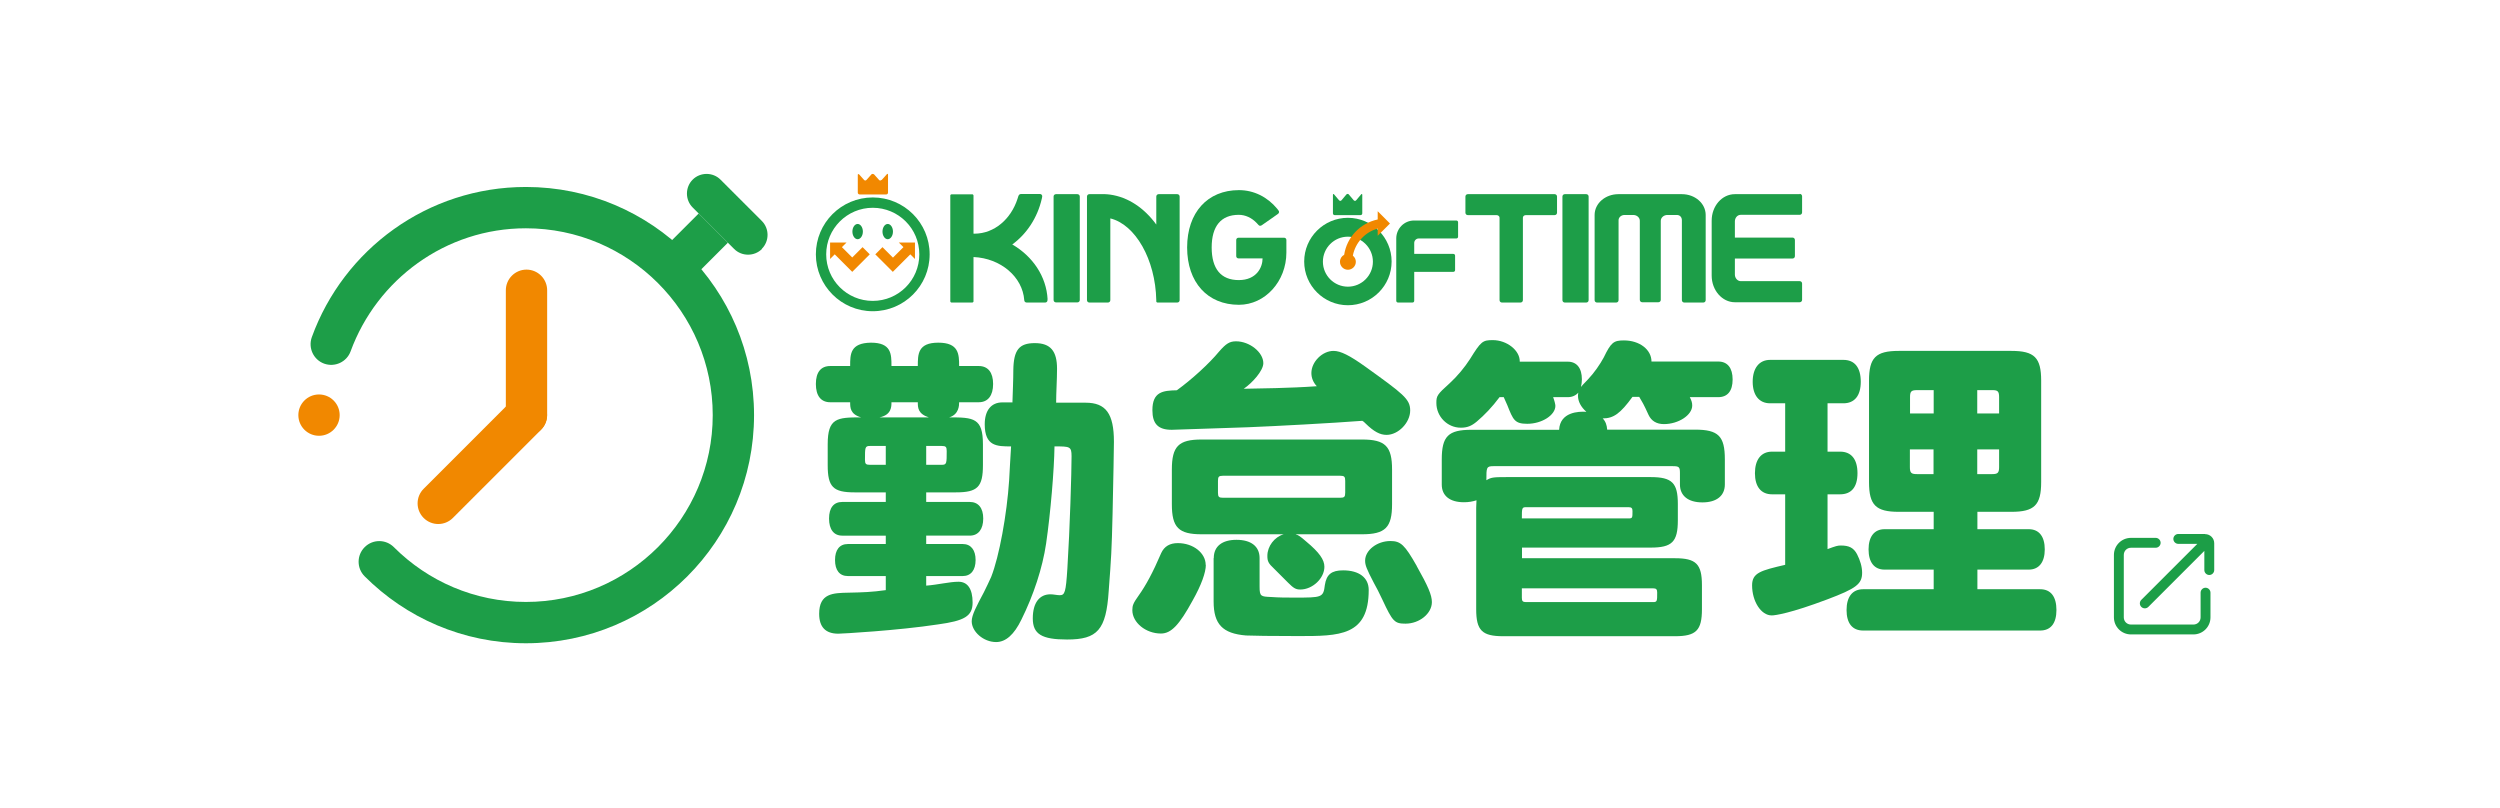 <?xml version="1.0" encoding="UTF-8"?>
<svg id="_レイヤー_1" data-name="レイヤー 1" xmlns="http://www.w3.org/2000/svg" viewBox="0 0 167 54">
  <defs>
    <style>
      .cls-1 {
        fill: none;
      }

      .cls-1, .cls-2, .cls-3, .cls-4, .cls-5, .cls-6 {
        stroke-width: 0px;
      }

      .cls-2 {
        fill: #1c9e47;
      }

      .cls-3 {
        fill: #f18800;
      }

      .cls-4 {
        fill: #199647;
      }

      .cls-5 {
        fill: #fff;
      }

      .cls-6 {
        fill: #1d9e48;
      }
    </style>
  </defs>
  <g id="_グループ_13472" data-name="グループ 13472">
    <rect id="_長方形_3240" data-name="長方形 3240" class="cls-5" width="167" height="54"/>
    <g id="_グループ_13465" data-name="グループ 13465">
      <g id="KOT_TA_RGB" data-name="KOT TA RGB">
        <g id="_グループ_13288" data-name="グループ 13288">
          <g id="_グループ_13286" data-name="グループ 13286">
            <path id="_パス_11743" data-name="パス 11743" class="cls-6" d="M64.59,12.51h-1.49c-.09,0-.16.06-.16.15,0,0,0,0,0,0v7.21c0,.09.07.16.16.16h1.49c.09,0,.16-.07.16-.16,0,0,0,0,0,0v-7.2c0-.09-.07-.16-.16-.16Z"/>
            <path id="_パス_11744" data-name="パス 11744" class="cls-6" d="M78.95,15.55h-3.16c-.09,0-.16.07-.16.16v1.12c0,.09.07.16.16.16h1.67c0,.83-.66,1.51-1.49,1.51-.06,0-.11,0-.17,0-1.24,0-1.89-.79-1.89-2.27s.65-2.27,1.89-2.27c.48,0,.93.21,1.25.57,0,0,.08.09.11.13.03.03.06.06.11.06.04,0,.09,0,.12-.03.04-.03,1.11-.77,1.14-.8.03-.03.06-.06.06-.11,0-.04,0-.08-.03-.12l-.1-.12c-.65-.81-1.63-1.29-2.67-1.3-2.19,0-3.61,1.56-3.61,3.98s1.41,3.99,3.61,3.99c1.91-.1,3.39-1.72,3.3-3.64v-.87c0-.09-.07-.16-.16-.16h0Z"/>
            <path id="_パス_11745" data-name="パス 11745" class="cls-6" d="M62.51,19.84c-.12-1.61-1.04-3.05-2.46-3.82,1.05-.78,1.77-1.91,2.05-3.18,0,0,.02-.07.03-.16,0-.08-.05-.15-.13-.16,0,0-.01,0-.02,0h-1.33c-.09,0-.17.07-.18.16l-.05.16c-.36,1.37-1.56,2.35-2.97,2.42h-.09v-2.67s-.03-.08-.08-.08h-1.47s-.08.03-.08.08v7.38s.03.08.08.08h1.46s.08-.03.08-.08v-3.09c1.76-.03,3.28,1.25,3.53,3h0c0,.09.07.16.16.16h1.3c.08,0,.14-.06.15-.13,0,0,0-.06,0-.07h0Z"/>
            <path id="_パス_11746" data-name="パス 11746" class="cls-6" d="M71.53,12.51h-1.29c-.09,0-.16.07-.16.16v1.94c-.74-1.1-1.9-1.86-3.21-2.08-.12-.01-.24-.03-.36-.03h-1.1c-.09,0-.16.07-.16.16,0,0,0,0,0,0v7.2c0,.09.07.16.16.16h1.29c.09,0,.16-.07.16-.16h0v-5.68c1.74.42,3.14,2.84,3.19,5.69v.08s.04.08.08.08h1.38c.09,0,.17-.07.17-.16,0,0,0,0,0,0v-7.2c0-.09-.07-.16-.16-.16,0,0,0,0,0,0h0Z"/>
          </g>
          <g id="_グループ_13287" data-name="グループ 13287">
            <path id="_パス_11747" data-name="パス 11747" class="cls-6" d="M97.76,12.51h-6.02c-.09,0-.16.07-.16.16h0v1.12c0,.09.07.16.16.16h1.99c.11,0,.2.07.21.18v5.74c0,.09.07.16.16.16h1.29c.09,0,.16-.07.16-.16h0v-5.74c0-.11.1-.19.21-.18h1.99c.09,0,.16-.07.16-.16v-1.12c0-.09-.07-.16-.16-.16,0,0,0,0,0,0h0Z"/>
            <path id="_パス_11748" data-name="パス 11748" class="cls-6" d="M99.98,12.51h-1.49c-.09,0-.16.07-.16.16h0v7.2c0,.09.07.16.16.16h1.49c.09,0,.16-.07.16-.16v-7.2c0-.09-.07-.16-.16-.16,0,0,0,0,0,0Z"/>
            <path id="_パス_11749" data-name="パス 11749" class="cls-6" d="M106.62,12.51h-4.4c-.85-.05-1.59.59-1.65,1.45h0v5.92c0,.09.07.16.16.16h1.33c.09,0,.16-.07.16-.16h0v-5.56c.01-.21.2-.38.41-.36,0,0,0,0,0,0h.6c.24-.02.44.16.46.4v5.5c0,.09.07.16.16.16h1.13c.09,0,.16-.07.16-.16v-5.5c.02-.24.22-.42.46-.4h.66c.19,0,.35.13.36.32,0,.01,0,.03,0,.04v5.56c0,.09.07.16.16.16h1.32c.09,0,.16-.07.16-.16h0v-5.92c-.06-.86-.8-1.5-1.65-1.45Z"/>
            <path id="_パス_11750" data-name="パス 11750" class="cls-6" d="M114.83,12.51h-4.51c-.95.07-1.68.89-1.62,1.85v3.82c-.06.96.66,1.78,1.62,1.85h4.51c.09,0,.16-.07.16-.16h0v-1.13c0-.09-.07-.16-.16-.16,0,0,0,0,0,0h-4.11c-.24-.02-.42-.22-.4-.46v-1.12h4c.09,0,.16-.07.16-.16v-1.12c0-.09-.07-.16-.16-.16,0,0,0,0,0,0h-4v-1.13c-.01-.24.16-.44.4-.46h4.11c.09,0,.16-.07.16-.16h0v-1.12c0-.09-.07-.16-.16-.16,0,0,0,0,0,0h0Z"/>
          </g>
          <path id="_パス_11751" data-name="パス 11751" class="cls-6" d="M90.94,14.34h-2.93c-.69,0-1.24.56-1.24,1.25v4.33c0,.07.06.13.13.13h1c.07,0,.13-.06.13-.13v-2.01h2.71c.07,0,.13-.06.13-.13v-1c0-.07-.06-.13-.13-.13h-2.71v-.75c0-.17.14-.31.31-.31h2.62c.07,0,.13-.05.13-.12h0v-1c0-.07-.06-.13-.13-.13h0Z"/>
          <path id="_パス_11752" data-name="パス 11752" class="cls-6" d="M82.52,13.97h1.77c.07,0,.13-.06.13-.13v-1.29c0-.07-.04-.08-.08-.03l-.34.4s-.09.06-.14.02c0,0-.02-.02-.02-.02l-.34-.4s-.09-.06-.14-.02c0,0-.02.02-.02.02l-.34.4s-.09.06-.14.02c0,0-.02-.02-.02-.02l-.34-.4c-.05-.05-.08-.04-.08.03v1.28c0,.07.06.13.13.13h0Z"/>
          <path id="_パス_11753" data-name="パス 11753" class="cls-6" d="M83.4,14.16c-1.68,0-3.04,1.36-3.04,3.04s1.36,3.04,3.04,3.04,3.04-1.36,3.04-3.04h0c0-1.68-1.36-3.04-3.04-3.04,0,0,0,0,0,0ZM83.4,18.94c-.96,0-1.74-.78-1.74-1.74s.78-1.74,1.74-1.74c.96,0,1.74.78,1.74,1.74h0c0,.96-.78,1.74-1.74,1.74,0,0,0,0,0,0Z"/>
          <path id="_パス_11754" data-name="パス 11754" class="cls-3" d="M86.32,14.54l-.85-.85v.57c-1.21.26-2.14,1.23-2.33,2.46-.27.15-.37.48-.23.75.15.27.48.37.75.23s.37-.48.23-.75c-.04-.07-.09-.13-.14-.17.17-.91.84-1.64,1.73-1.89v.5l.85-.84Z"/>
        </g>
        <g id="_グループ_13289" data-name="グループ 13289">
          <path id="_パス_11755" data-name="パス 11755" class="cls-6" d="M57.01,24.06c0-.8,0-1.56,1.42-1.59,1.39,0,1.39.78,1.39,1.59h1.78c0-.8,0-1.59,1.39-1.59s1.42.78,1.42,1.59h1.33c.63,0,.98.43.98,1.22s-.35,1.24-.98,1.24h-1.33c.05.46-.23.89-.68,1.02,1.65,0,2.28.04,2.28,1.83v1.42c0,1.48-.37,1.85-1.83,1.85h-2.02v.65h2.96c.59,0,.91.41.91,1.13s-.33,1.15-.91,1.15h-2.96v.56h2.48c.54,0,.87.39.87,1.09s-.33,1.09-.87,1.09h-2.48v.65c.8-.06,1.59-.26,2.2-.26s.96.48.96,1.42-.56,1.24-2.35,1.48c-2.72.41-6.52.63-6.76.63-.64.08-1.23-.37-1.31-1.02-.01-.11-.01-.22,0-.33,0-1.39.93-1.42,2-1.43.84,0,1.69-.06,2.52-.17v-.96h-2.57c-.56,0-.87-.39-.87-1.09s.31-1.09.87-1.09h2.57v-.56h-2.95c-.56,0-.89-.41-.89-1.15s.32-1.13.89-1.13h2.95v-.65h-2.11c-1.46,0-1.83-.37-1.83-1.85v-1.42c0-1.78.63-1.83,2.26-1.83-.49-.08-.82-.53-.74-1.02,0,0,0,0,0,0h-1.35c-.63,0-.98-.43-.98-1.24s.35-1.22.98-1.22h1.35ZM59.43,29.48h-1.06c-.35,0-.35.09-.35.93,0,.28.07.35.35.35h1.06v-1.28ZM62.34,27.54c-.48-.08-.81-.54-.74-1.02h-1.78c.07.49-.27.95-.76,1.02-.01,0-.02,0-.04,0h3.32ZM62.17,29.48v1.28h1.04c.35,0,.35-.09.35-.93,0-.28-.07-.35-.35-.35h-1.04ZM68.01,26.54c.02-.67.07-1.56.07-2.22.02-1.37.39-1.83,1.46-1.83s1.5.55,1.5,1.74c0,.76-.07,1.61-.07,2.3h2c1.37,0,1.91.74,1.91,2.65,0,.61-.04,2.39-.09,4.87-.07,2.54-.09,2.98-.26,5.26-.18,2.63-.76,3.28-2.83,3.28-1.72,0-2.33-.37-2.33-1.43s.46-1.63,1.19-1.63c.22,0,.43.06.63.06.35,0,.41-.19.52-1.8.18-2.72.28-6.54.28-7.61,0-.67-.11-.67-1.15-.67-.07,2.2-.26,4.4-.56,6.59-.29,1.79-.85,3.53-1.67,5.15-.5,1.02-1.06,1.52-1.72,1.52-.83.01-1.54-.59-1.65-1.42.15-.7.43-1.36.83-1.96.19-.39.35-.69.5-1.04.68-2.12,1.09-4.32,1.22-6.54.02-.59.09-1.48.13-2.3-.96,0-1.78,0-1.78-1.5,0-.93.43-1.48,1.19-1.48h.68,0Z"/>
          <path id="_パス_11756" data-name="パス 11756" class="cls-6" d="M80.69,37.55c-.11.86-.42,1.69-.89,2.41-.91,1.67-1.46,2.24-2.15,2.24-.96.06-1.8-.63-1.93-1.59,0-.33.07-.48.43-1,.61-.9,1.12-1.86,1.52-2.87.2-.44.65-.71,1.13-.67.93-.09,1.76.56,1.89,1.48h0ZM78.71,25.72c1.05-.76,2.02-1.65,2.87-2.63.48-.54.72-.69,1.15-.69.91,0,1.85.74,1.85,1.48,0,.52-.76,1.35-1.33,1.74.96-.02,3.15-.04,4.96-.17-.23-.24-.37-.56-.37-.89.05-.81.69-1.45,1.5-1.5.8.14,1.55.51,2.15,1.06,2.57,1.85,3.04,2.2,3.04,2.98-.05.88-.74,1.58-1.61,1.65-.56-.06-1.08-.34-1.43-.78-.06-.07-.13-.13-.22-.17-1.96.15-5.93.37-7.74.44-.83.02-4.91.17-5.18.17-.91,0-1.3-.39-1.3-1.33,0-1.26.72-1.33,1.65-1.35h0ZM86.8,35.48c.18.04.3.13.69.48.89.74,1.24,1.24,1.24,1.72-.07.85-.78,1.52-1.63,1.54-.3,0-.46-.09-.83-.46l-.96-.96c-.39-.37-.46-.52-.46-.87.02-.67.46-1.26,1.11-1.46h-5.57c-1.56,0-2.02-.46-2.02-2.04v-2.35c0-1.59.46-2.04,2.02-2.04h10.87c1.59,0,2.04.46,2.04,2.04v2.35c0,1.59-.46,2.04-2.04,2.04h-4.48,0ZM81.24,37.09c0-.8.56-1.24,1.54-1.24s1.56.44,1.56,1.24v1.93c0,.67.09.67.78.69.54.04,1.04.04,1.59.04,1.87,0,1.96,0,2.07-.85.11-.72.46-1,1.24-1,1.09,0,1.74.5,1.74,1.33,0,3.13-1.98,3.13-4.78,3.13-1.8,0-3.15-.02-3.54-.04-1.59-.13-2.2-.76-2.2-2.3v-2.94ZM81.87,31.5c-.28,0-.35.06-.35.35v.8c0,.28.07.35.35.35h7.93c.28,0,.35-.06.35-.35v-.8c0-.28-.07-.35-.35-.35h-7.93ZM95,37.64c.52.72.87,1.55,1.02,2.43-.12.88-.9,1.51-1.78,1.46-.74,0-.87-.13-1.56-1.61-.22-.46-.41-.85-.59-1.15-.5-.96-.59-1.2-.59-1.5.15-.82.89-1.39,1.72-1.33.69,0,.97.26,1.78,1.7h0Z"/>
          <path id="_パス_11757" data-name="パス 11757" class="cls-6" d="M113.05,26.15c.11.18.17.38.18.59,0,.65-.93,1.26-1.91,1.26-.45.03-.86-.22-1.04-.63-.18-.42-.39-.83-.63-1.22h-.46c-.83,1.13-1.28,1.46-2.02,1.46.19.21.3.48.3.76h5.96c1.59,0,2.02.44,2.02,2.02v1.7c0,.76-.54,1.22-1.52,1.22s-1.52-.46-1.52-1.22v-.78c0-.39-.07-.46-.48-.46h-12.17c-.48,0-.48.09-.48.96.33-.19.43-.22,1.39-.22h9.74c1.46,0,1.85.39,1.85,1.83v1.11c0,1.46-.39,1.85-1.85,1.85h-8.72v.72h10.37c1.43,0,1.83.39,1.83,1.83v1.63c0,1.43-.39,1.83-1.83,1.83h-11.65c-1.43,0-1.83-.39-1.83-1.83v-6.87c0-.19.02-.37.02-.52-.27.09-.56.13-.85.13-.96,0-1.5-.44-1.5-1.19v-1.7c0-1.59.43-2.02,2.02-2.02h5.93c.07-1.2,1.3-1.26,1.85-1.22-.34-.26-.54-.66-.56-1.09,0-.07,0-.15.02-.22-.18.2-.43.31-.69.31h-1c.07.19.13.39.15.59,0,.63-.91,1.22-1.91,1.22-.85,0-.96-.26-1.35-1.26-.02-.07-.09-.22-.24-.55h-.28c-.45.61-.97,1.16-1.54,1.65-.29.28-.68.42-1.09.41-.92-.01-1.65-.76-1.65-1.67,0-.48.04-.56.91-1.35.52-.49.98-1.03,1.37-1.63.74-1.2.85-1.28,1.54-1.28.96,0,1.85.69,1.83,1.46h3.26c.61,0,.96.43.96,1.19,0,.18-.02.35-.07.52.07-.09.11-.13.48-.52.42-.45.77-.94,1.06-1.48.5-1.02.68-1.15,1.37-1.15,1.06,0,1.87.63,1.87,1.43h4.52c.63,0,.98.43.98,1.22s-.35,1.19-.98,1.19h-1.96ZM101.94,33.63c-.26,0-.26.09-.26.76h7.24c.26,0,.26-.04.26-.5,0-.19-.07-.26-.26-.26h-6.98ZM101.69,39.13v.65c0,.22.07.28.28.28h8.61c.28,0,.28-.06.28-.65,0-.22-.07-.28-.28-.28h-8.89,0Z"/>
          <path id="_パス_11758" data-name="パス 11758" class="cls-6" d="M122.4,26.59v3.28h.85c.76,0,1.17.52,1.17,1.46s-.41,1.43-1.17,1.43h-.85v3.72c.28-.14.58-.22.89-.24.46-.06.9.17,1.11.59.22.39.33.82.35,1.26,0,.76-.39,1.06-2.37,1.8-1.2.53-2.46.89-3.76,1.09-.72,0-1.33-.96-1.33-2.04,0-.85.59-1,2.24-1.39v-4.78h-.89c-.74,0-1.15-.52-1.15-1.43s.41-1.46,1.15-1.46h.89v-3.28h-1.02c-.74,0-1.18-.54-1.18-1.46s.43-1.48,1.18-1.48h4.98c.76,0,1.17.52,1.17,1.48s-.43,1.46-1.17,1.46h-1.09ZM132.55,39.2h4.26c.72,0,1.11.5,1.11,1.42s-.39,1.39-1.11,1.39h-12c-.74,0-1.13-.5-1.13-1.39s.39-1.42,1.13-1.42h4.78v-1.33h-3.33c-.69,0-1.09-.5-1.09-1.37s.39-1.37,1.09-1.37h3.33v-1.17h-2.37c-1.57,0-2.02-.46-2.02-2.02v-6.87c0-1.56.46-2.02,2.02-2.02h7.63c1.56,0,2.02.46,2.02,2.02v6.87c0,1.56-.46,2.02-2.02,2.02h-2.3v1.17h3.48c.69,0,1.09.5,1.09,1.37s-.39,1.37-1.09,1.37h-3.48v1.33ZM129.6,27.28v-1.59h-1.13c-.39,0-.48.09-.48.48v1.11h1.61,0ZM129.6,29.72h-1.61v1.2c0,.39.09.48.48.48h1.13v-1.68h0ZM132.55,27.28h1.48v-1.11c0-.39-.09-.48-.46-.48h-1.02v1.59ZM132.55,29.72v1.67h1.02c.37,0,.46-.09.46-.48v-1.2h-1.48Z"/>
        </g>
        <rect id="_長方形_3187" data-name="長方形 3187" class="cls-1" x="20.07" y="11.53" width="117.86" height="32.3"/>
        <g id="_グループ_13290" data-name="グループ 13290">
          <path id="_パス_11759" data-name="パス 11759" class="cls-6" d="M46.74,39.03c5.95-5.88,6-15.48.12-21.42-5.88-5.95-15.48-6-21.43-.12-.04.04-.08.08-.12.12l1.95,1.95c4.86-4.83,12.71-4.8,17.54.06,4.83,4.86,4.8,12.71-.06,17.54-4.85,4.82-12.68,4.8-17.51-.03l-1.95,1.96c5.94,5.91,15.54,5.89,21.46-.03h0Z"/>
          <path id="_パス_11760" data-name="パス 11760" class="cls-6" d="M51.7,17.24c.51-.51.51-1.34,0-1.86,0,0,0,0,0,0l-2.76-2.76c-.51-.51-1.34-.51-1.86,0s-.51,1.34,0,1.86l2.76,2.76c.51.51,1.34.51,1.86,0h0Z"/>
          <circle id="_楕円形_172" data-name="楕円形 172" class="cls-6" cx="26.26" cy="38.08" r="1.38"/>
          <circle id="_楕円形_173" data-name="楕円形 173" class="cls-6" cx="23.09" cy="23.61" r="1.38"/>
          <circle id="_楕円形_174" data-name="楕円形 174" class="cls-6" cx="26.29" cy="18.58" r="1.38"/>
          <circle id="_楕円形_175" data-name="楕円形 175" class="cls-3" cx="22.21" cy="28.32" r="1.38"/>
          <path id="_パス_11761" data-name="パス 11761" class="cls-3" d="M36.03,18.63c-.76,0-1.38.62-1.38,1.38v8.31c-.02.76.58,1.39,1.34,1.41.76.02,1.39-.58,1.41-1.34,0-.02,0-.05,0-.07v-8.31c0-.76-.62-1.38-1.38-1.38Z"/>
          <path id="_パス_11762" data-name="パス 11762" class="cls-3" d="M37,27.35c-.54-.54-1.41-.54-1.94,0,0,0,0,0,0,0l-5.87,5.87c-.54.54-.54,1.41,0,1.94s1.41.54,1.94,0l5.87-5.87c.54-.54.54-1.41,0-1.94,0,0,0,0,0,0Z"/>
          <rect id="_長方形_3188" data-name="長方形 3188" class="cls-6" x="45.13" y="15.87" width="3.9" height="2.75" transform="translate(1.6 38.34) rotate(-45)"/>
          <path id="_パス_11763" data-name="パス 11763" class="cls-6" d="M50.26,33.5c2.97-7.82-.96-16.57-8.78-19.54-7.82-2.97-16.57.96-19.54,8.78-.05.13-.1.26-.14.4l2.59.94c2.36-6.43,9.49-9.73,15.91-7.36,6.43,2.36,9.73,9.49,7.36,15.91-2.36,6.42-9.46,9.72-15.88,7.38l-.95,2.6c7.88,2.84,16.57-1.23,19.43-9.11Z"/>
        </g>
      </g>
      <g id="_アートワーク_99" data-name="アートワーク 99">
        <g id="_グループ_13404" data-name="グループ 13404">
          <path id="_パス_11932" data-name="パス 11932" class="cls-2" d="M147.33,39.26c-.18,0-.33.15-.33.33v1.65c0,.27-.21.48-.48.48h-4.17c-.27,0-.48-.21-.48-.48v-4.17c0-.27.21-.48.48-.48h1.65c.18,0,.33-.15.33-.33s-.15-.33-.33-.33h-1.65c-.63,0-1.14.51-1.14,1.14v4.17c0,.63.51,1.14,1.14,1.14h4.17c.63,0,1.14-.51,1.14-1.14v-1.65c0-.18-.15-.33-.33-.33Z"/>
          <path id="_パス_11933" data-name="パス 11933" class="cls-2" d="M147.3,35.67h-1.79c-.18,0-.33.15-.33.33h0c0,.18.15.33.33.33h1.27l-3.74,3.74c-.13.13-.13.34,0,.47,0,0,0,0,0,0h0c.13.13.34.13.47,0,0,0,0,0,0,0l3.74-3.74h0v1.28c0,.18.15.33.33.33h0c.18,0,.33-.15.33-.33h0v-1.79c0-.34-.27-.61-.61-.61t0,0Z"/>
        </g>
      </g>
    </g>
  </g>
  <rect class="cls-5" x="11.64" y="6.83" width="126.99" height="40.95"/>
  <g>
    <path class="cls-6" d="M71.97,12.97h-1.43c-.09,0-.16.07-.16.15v6.92c0,.09.07.16.16.16h1.43c.09,0,.16-.07.16-.16v-6.91c0-.09-.07-.16-.16-.16Z"/>
    <path class="cls-6" d="M85.76,15.88h-3.03c-.09,0-.15.07-.15.15v1.08c0,.09.07.15.15.15h1.61c0,.6-.4,1.45-1.59,1.45s-1.81-.75-1.81-2.18.63-2.18,1.81-2.18c.44,0,.87.2,1.2.55,0,0,.08.09.11.12.03.03.06.06.1.06.04,0,.08,0,.12-.03.04-.03,1.07-.74,1.1-.77.03-.03.05-.06.06-.1,0-.04,0-.08-.03-.11-.03-.03-.09-.12-.09-.12-.66-.8-1.57-1.25-2.56-1.25-2.1,0-3.46,1.5-3.46,3.83s1.36,3.83,3.46,3.83c1.75,0,3.17-1.57,3.17-3.49v-.84c0-.09-.07-.15-.15-.15Z"/>
    <path class="cls-6" d="M69.98,20c-.08-1.54-1-2.88-2.36-3.67.96-.7,1.68-1.78,1.97-3.05,0,0,.02-.07.03-.16.01-.08-.06-.16-.14-.16h-1.28c-.1,0-.15.07-.18.16-.02.08-.05.16-.05.16-.44,1.36-1.55,2.32-2.86,2.33-.03,0-.06,0-.08,0v-2.56s-.03-.07-.07-.07h-1.41s-.07.03-.07.07v7.09s.03.07.07.07h1.41s.07-.03.07-.07v-2.97c1.82.08,3.28,1.33,3.39,2.88h0c0,.09.07.16.16.16,0,0,0,0,.01,0h0s0,0-.01,0h1.24c.08,0,.14-.06.15-.13,0,0,0-.05,0-.07h0Z"/>
    <path class="cls-6" d="M78.64,12.97h-1.24c-.09,0-.16.07-.16.16v1.87c-.81-1.11-1.88-1.83-3.08-2-.11-.02-.23-.02-.34-.03h-1.05c-.09,0-.16.07-.16.16v6.92c0,.09.07.16.16.16h1.24c.09,0,.16-.07.16-.16v-5.46c1.67.41,3.01,2.73,3.07,5.46,0,0,0,.04,0,.08s.04.08.08.08,1.32,0,1.32,0c.09,0,.16-.07.16-.16v-6.92c0-.09-.07-.16-.16-.16h0Z"/>
    <path class="cls-6" d="M103.83,12.97h-5.78c-.09,0-.16.07-.16.16v1.08c0,.09.07.16.16.16h1.92c.11,0,.2.08.2.17v5.51c0,.09.07.16.16.16h1.24c.09,0,.16-.07.16-.16v-5.51c0-.1.09-.17.2-.17h1.92c.09,0,.16-.07.16-.16v-1.08c0-.09-.07-.16-.16-.16h0Z"/>
    <path class="cls-6" d="M104.53,12.97h1.43c.09,0,.16.07.16.16v6.92c0,.09-.07.16-.16.16h-1.43c-.09,0-.16-.07-.16-.16v-6.92c0-.09.07-.16.16-.16h0Z"/>
    <path class="cls-6" d="M112.33,12.97h-4.22c-.88,0-1.59.62-1.59,1.39h0v5.69c0,.09.07.16.16.16h1.28c.09,0,.16-.07.16-.16v-5.34c0-.19.18-.35.4-.35h.58c.24,0,.44.17.44.39v5.28c0,.09.07.16.16.16h1.08c.09,0,.16-.07.16-.16v-5.28c0-.21.2-.39.44-.39h.63c.22,0,.34.16.34.35v5.34c0,.09.07.16.16.16h1.27c.09,0,.16-.07.16-.16v-5.69c0-.77-.71-1.39-1.59-1.39h0Z"/>
    <path class="cls-6" d="M120.22,12.97h-4.33c-.86,0-1.55.79-1.55,1.77v3.67c0,.98.7,1.78,1.55,1.78h4.33c.09,0,.16-.07.16-.16v-1.09c0-.09-.07-.16-.16-.16h-3.94c-.21,0-.39-.2-.39-.44v-1.07h3.85c.09,0,.16-.07.16-.16v-1.08c0-.09-.07-.16-.16-.16h-3.85v-1.08c0-.24.17-.44.39-.44h3.94c.09,0,.16-.07.16-.16v-1.08c0-.09-.07-.16-.16-.16Z"/>
    <path class="cls-6" d="M97.27,14.73c-.07,0-2.81,0-2.81,0h0c-.66,0-1.19.54-1.19,1.2v4.16c0,.07.05.12.12.12h.96c.07,0,.12-.05.12-.12v-1.93h2.61c.07,0,.12-.05.12-.12v-.96c0-.07-.05-.12-.12-.12h-2.61v-.73c0-.16.13-.3.3-.3h2.51c.07,0,.12-.05.12-.12v-.96c0-.07-.05-.12-.12-.12h0Z"/>
    <path class="cls-6" d="M89.19,14.37h1.69c.07,0,.12-.05.12-.12v-1.23c0-.07-.04-.08-.08-.03l-.33.39c-.04.05-.11.05-.16,0l-.33-.39c-.04-.05-.11-.05-.16,0l-.33.39c-.04.05-.11.05-.16,0l-.33-.39c-.04-.05-.08-.04-.08.03v1.23c0,.07.05.12.12.12h0Z"/>
    <path class="cls-6" d="M90.04,14.55c-1.61,0-2.92,1.31-2.92,2.92s1.31,2.92,2.92,2.92,2.92-1.31,2.92-2.92-1.31-2.92-2.92-2.92ZM90.04,19.15c-.92,0-1.67-.75-1.67-1.67s.75-1.67,1.67-1.67,1.67.75,1.67,1.67-.75,1.67-1.67,1.67Z"/>
    <path class="cls-3" d="M92.84,14.92l-.81-.81v.55c-1.18.25-2.06,1.19-2.24,2.36-.17.09-.28.26-.28.47,0,.29.24.53.53.53s.53-.24.53-.53c0-.17-.08-.32-.2-.41.16-.86.81-1.58,1.66-1.81v.48l.81-.81h0Z"/>
    <path class="cls-3" d="M58.88,12.02c-.05.05-.12.05-.16,0l-.34-.38s-.12-.05-.16,0l-.34.38c-.04.05-.12.05-.16,0l-.34-.38s-.08-.04-.08.03v1.2c0,.07.06.12.13.12h1.76c.07,0,.13-.05.13-.12v-1.2c0-.06-.04-.08-.08-.03l-.34.38h0Z"/>
    <path class="cls-6" d="M54.5,16.99c0,2.09,1.7,3.8,3.8,3.8s3.8-1.7,3.8-3.8-1.7-3.8-3.8-3.8-3.8,1.7-3.8,3.8ZM55.19,16.99c0-1.71,1.39-3.11,3.11-3.11s3.11,1.39,3.11,3.11-1.39,3.11-3.11,3.11-3.11-1.39-3.11-3.11Z"/>
    <path class="cls-4" d="M58.95,15.47c0,.28.16.51.35.51s.35-.23.35-.51-.16-.51-.35-.51-.35.23-.35.51Z"/>
    <path class="cls-4" d="M57.64,15.47c0,.28-.16.51-.35.51s-.35-.23-.35-.51.16-.51.35-.51.35.23.35.51Z"/>
    <path class="cls-3" d="M56.94,17.21c-.26-.26-.7-.7-.7-.7l.31-.31h-1.1v1.1l.31-.31,1.17,1.17,1.17-1.17-.48-.48s-.43.43-.7.7h0Z"/>
    <path class="cls-3" d="M61.14,16.2h-1.1l.31.31s-.43.43-.7.7c-.26-.26-.7-.7-.7-.7l-.48.48,1.17,1.17,1.17-1.17.31.31v-1.1Z"/>
    <path class="cls-6" d="M56.79,24.45c0-.79,0-1.54,1.39-1.56,1.37,0,1.37.77,1.37,1.56h1.76c0-.79,0-1.56,1.37-1.56s1.39.77,1.39,1.56h1.31c.62,0,.96.43.96,1.2s-.34,1.22-.96,1.22h-1.31c0,.19,0,.81-.66,1.01,1.63,0,2.25.04,2.25,1.8v1.39c0,1.46-.36,1.82-1.8,1.82h-1.99v.64h2.91c.58,0,.9.41.9,1.11s-.32,1.14-.9,1.14h-2.91v.56h2.44c.54,0,.86.39.86,1.07s-.32,1.07-.86,1.07h-2.44v.64c.79-.06,1.56-.26,2.16-.26s.94.47.94,1.39-.56,1.22-2.31,1.46c-2.68.41-6.43.62-6.66.62-.86,0-1.28-.45-1.28-1.33,0-1.37.92-1.39,1.97-1.41.96-.02,1.56-.04,2.48-.17v-.94h-2.53c-.56,0-.86-.39-.86-1.07s.3-1.07.86-1.07h2.53v-.56h-2.91c-.56,0-.88-.41-.88-1.14s.32-1.11.88-1.11h2.91v-.64h-2.08c-1.44,0-1.8-.36-1.8-1.82v-1.39c0-1.76.62-1.8,2.23-1.8-.73-.21-.73-.66-.73-1.01h-1.33c-.62,0-.96-.43-.96-1.22s.34-1.2.96-1.2h1.33,0ZM59.17,29.79h-1.05c-.34,0-.34.09-.34.92,0,.28.06.34.34.34h1.05v-1.26ZM62.04,27.88c-.73-.24-.73-.66-.73-1.01h-1.76c0,.3,0,.84-.79,1.01h3.28ZM61.87,29.79v1.26h1.03c.34,0,.34-.09.34-.92,0-.28-.06-.34-.34-.34h-1.03ZM67.63,26.9c.02-.66.06-1.54.06-2.18.02-1.35.39-1.8,1.44-1.8s1.48.54,1.48,1.71c0,.75-.06,1.59-.06,2.27h1.97c1.35,0,1.89.73,1.89,2.61,0,.6-.04,2.36-.09,4.8-.06,2.51-.09,2.93-.26,5.18-.17,2.59-.75,3.23-2.78,3.23-1.69,0-2.29-.36-2.29-1.41s.45-1.61,1.18-1.61c.21,0,.43.06.62.06.34,0,.41-.19.51-1.78.17-2.68.28-6.45.28-7.5,0-.66-.11-.66-1.14-.66-.02,1.54-.26,4.43-.56,6.49-.24,1.63-.84,3.45-1.65,5.08-.49,1.01-1.05,1.5-1.69,1.5-.84,0-1.63-.69-1.63-1.39,0-.41.32-1.01.81-1.93.19-.39.34-.69.49-1.03.54-1.37,1.05-4.18,1.2-6.45.02-.58.09-1.46.13-2.27-.94,0-1.76,0-1.76-1.48,0-.92.43-1.46,1.18-1.46h.66Z"/>
    <path class="cls-6" d="M80.55,37.73c0,.51-.3,1.35-.88,2.38-.9,1.65-1.44,2.21-2.12,2.21-1.01,0-1.91-.73-1.91-1.56,0-.32.06-.47.43-.99.47-.66.94-1.52,1.5-2.83.21-.45.58-.66,1.11-.66,1.03,0,1.86.66,1.86,1.46h0ZM78.6,26.08c1.01-.73,2.16-1.78,2.83-2.59.47-.54.71-.69,1.14-.69.9,0,1.82.73,1.82,1.46,0,.51-.75,1.33-1.31,1.71.94-.02,3.11-.04,4.88-.17-.24-.26-.36-.56-.36-.88,0-.75.73-1.48,1.48-1.48.47,0,1.07.3,2.12,1.05,2.53,1.82,3,2.16,3,2.93,0,.81-.79,1.63-1.58,1.63-.43,0-.84-.21-1.41-.77-.09-.09-.13-.13-.21-.17-1.93.15-5.85.36-7.63.43-.81.02-4.84.17-5.1.17-.9,0-1.29-.39-1.29-1.31,0-1.24.71-1.31,1.63-1.33h0ZM86.56,35.7c.17.04.3.13.69.47.88.73,1.22,1.22,1.22,1.69,0,.77-.79,1.52-1.61,1.52-.3,0-.45-.09-.81-.45l-.94-.94c-.39-.36-.45-.51-.45-.86,0-.64.47-1.26,1.09-1.44h-5.48c-1.54,0-1.99-.45-1.99-2.01v-2.31c0-1.56.45-2.01,1.99-2.01h10.71c1.56,0,2.01.45,2.01,2.01v2.31c0,1.56-.45,2.01-2.01,2.01h-4.41,0ZM81.08,37.28c0-.79.56-1.22,1.52-1.22s1.54.43,1.54,1.22v1.91c0,.66.09.66.77.69.54.04,1.03.04,1.56.04,1.84,0,1.93,0,2.03-.84.11-.71.45-.98,1.22-.98,1.07,0,1.71.49,1.71,1.31,0,3.08-1.95,3.08-4.71,3.08-1.78,0-3.11-.02-3.49-.04-1.56-.13-2.16-.75-2.16-2.27v-2.89h0ZM81.7,31.78c-.28,0-.34.06-.34.34v.79c0,.28.06.34.34.34h7.82c.28,0,.34-.06.34-.34v-.79c0-.28-.06-.34-.34-.34h-7.82ZM94.64,37.82c.75,1.33,1.01,1.93,1.01,2.4,0,.77-.84,1.44-1.76,1.44-.73,0-.86-.13-1.54-1.59-.21-.45-.41-.84-.58-1.14-.49-.94-.58-1.18-.58-1.48,0-.69.79-1.31,1.69-1.31.69,0,.96.26,1.76,1.67h0Z"/>
    <path class="cls-6" d="M112.87,26.51c.13.26.17.39.17.58,0,.64-.92,1.24-1.89,1.24-.49,0-.84-.21-1.03-.62-.32-.71-.43-.88-.62-1.2h-.45c-.81,1.11-1.26,1.44-1.99,1.44.19.19.28.45.3.75h5.87c1.56,0,1.99.43,1.99,1.99v1.67c0,.75-.54,1.2-1.5,1.2s-1.5-.45-1.5-1.2v-.77c0-.39-.06-.45-.47-.45h-11.99c-.47,0-.47.09-.47.94.32-.19.43-.21,1.37-.21h9.6c1.44,0,1.82.39,1.82,1.8v1.09c0,1.44-.39,1.82-1.82,1.82h-8.59v.71h10.22c1.41,0,1.8.39,1.8,1.8v1.61c0,1.41-.39,1.8-1.8,1.8h-11.48c-1.41,0-1.8-.39-1.8-1.8v-6.77c0-.19.02-.36.02-.51-.28.09-.54.13-.84.13-.94,0-1.48-.43-1.48-1.18v-1.67c0-1.56.43-1.99,1.99-1.99h5.85c.06-1.18,1.29-1.24,1.82-1.2-.36-.32-.56-.69-.56-1.07,0-.04,0-.11.02-.21-.17.19-.41.3-.69.3h-.99c.09.24.15.49.15.58,0,.62-.9,1.2-1.88,1.2-.84,0-.94-.26-1.33-1.24-.02-.06-.09-.21-.24-.54h-.28c-.49.66-1.01,1.2-1.52,1.63-.36.3-.64.41-1.07.41-.9,0-1.63-.75-1.63-1.65,0-.47.04-.56.9-1.33.51-.47.99-1.05,1.35-1.61.73-1.18.84-1.26,1.52-1.26.94,0,1.82.69,1.8,1.44h3.21c.6,0,.94.43.94,1.18,0,.17-.02.32-.06.51.06-.09.11-.13.47-.51.41-.43.81-1.01,1.05-1.46.49-1.01.66-1.14,1.35-1.14,1.05,0,1.84.62,1.84,1.41h4.46c.62,0,.96.43.96,1.2s-.34,1.18-.96,1.18h-1.93,0ZM101.92,33.88c-.26,0-.26.09-.26.75h7.13c.26,0,.26-.04.26-.49,0-.19-.06-.26-.26-.26h-6.88,0ZM101.66,39.3v.64c0,.21.06.28.28.28h8.48c.28,0,.28-.06.28-.64,0-.21-.06-.28-.28-.28h-8.76Z"/>
    <path class="cls-6" d="M122.08,26.94v3.23h.84c.75,0,1.16.51,1.16,1.44s-.41,1.41-1.16,1.41h-.84v3.66c.56-.21.69-.24.88-.24.56,0,.86.15,1.09.58.21.41.34.84.34,1.24,0,.75-.39,1.05-2.33,1.78-2.44.92-3.47,1.07-3.71,1.07-.71,0-1.31-.94-1.31-2.01,0-.84.58-.99,2.21-1.37v-4.71h-.88c-.73,0-1.14-.51-1.14-1.41s.41-1.44,1.14-1.44h.88v-3.23h-1.01c-.73,0-1.16-.54-1.16-1.44s.43-1.46,1.16-1.46h4.9c.75,0,1.16.51,1.16,1.46s-.43,1.44-1.16,1.44h-1.07ZM132.08,39.36h4.2c.71,0,1.09.49,1.09,1.39s-.39,1.37-1.09,1.37h-11.82c-.73,0-1.11-.49-1.11-1.37s.39-1.39,1.11-1.39h4.71v-1.31h-3.28c-.69,0-1.07-.49-1.07-1.35s.39-1.35,1.07-1.35h3.28v-1.16h-2.33c-1.54,0-1.99-.45-1.99-1.99v-6.77c0-1.54.45-1.99,1.99-1.99h7.52c1.54,0,1.99.45,1.99,1.99v6.77c0,1.54-.45,1.99-1.99,1.99h-2.27v1.16h3.43c.69,0,1.07.49,1.07,1.35s-.39,1.35-1.07,1.35h-3.43v1.31h0ZM129.17,27.62v-1.56h-1.11c-.39,0-.47.09-.47.47v1.09h1.59,0ZM129.17,30.02h-1.59v1.18c0,.39.09.47.47.47h1.11v-1.65h0ZM132.08,27.62h1.46v-1.09c0-.39-.09-.47-.45-.47h-1.01v1.56h0ZM132.08,30.02v1.65h1.01c.36,0,.45-.09.45-.47v-1.18h-1.46,0Z"/>
    <path class="cls-6" d="M50.89,16.62c.51-.51.51-1.35,0-1.86,0,0,0,0,0,0l-2.76-2.76c-.51-.51-1.35-.51-1.86,0-.51.51-.51,1.35,0,1.86l2.77,2.77c.51.51,1.35.51,1.86,0h0Z"/>
    <circle class="cls-3" cx="21.31" cy="27.73" r="1.38"/>
    <path class="cls-3" d="M35.17,18.01c-.76,0-1.38.62-1.38,1.38v8.33c0,.76.62,1.38,1.38,1.38s1.38-.62,1.38-1.38v-8.33c0-.76-.62-1.38-1.38-1.38Z"/>
    <path class="cls-3" d="M36.14,26.76c-.54-.54-1.41-.54-1.95,0l-5.89,5.89c-.54.54-.54,1.41,0,1.95s1.41.54,1.95,0l5.89-5.89c.54-.54.54-1.41,0-1.95h0Z"/>
    <rect class="cls-6" x="44.3" y="15.24" width="3.92" height="2.76" transform="translate(1.8 37.58) rotate(-45)"/>
    <path class="cls-6" d="M35.13,12.49c-6.58,0-12.18,4.18-14.3,10.03-.26.72.11,1.51.82,1.77.72.26,1.51-.11,1.77-.82h0c1.75-4.78,6.33-8.22,11.71-8.22,6.88,0,12.48,5.6,12.48,12.48s-5.6,12.48-12.48,12.48c-3.43,0-6.54-1.39-8.8-3.64,0,0,0-.02-.02-.02-.54-.54-1.41-.54-1.95,0s-.54,1.41,0,1.95c0,0,0,0,.01,0h-.01c2.76,2.76,6.56,4.47,10.77,4.47,8.42,0,15.24-6.82,15.24-15.24s-6.82-15.24-15.24-15.24Z"/>
  </g>
</svg>